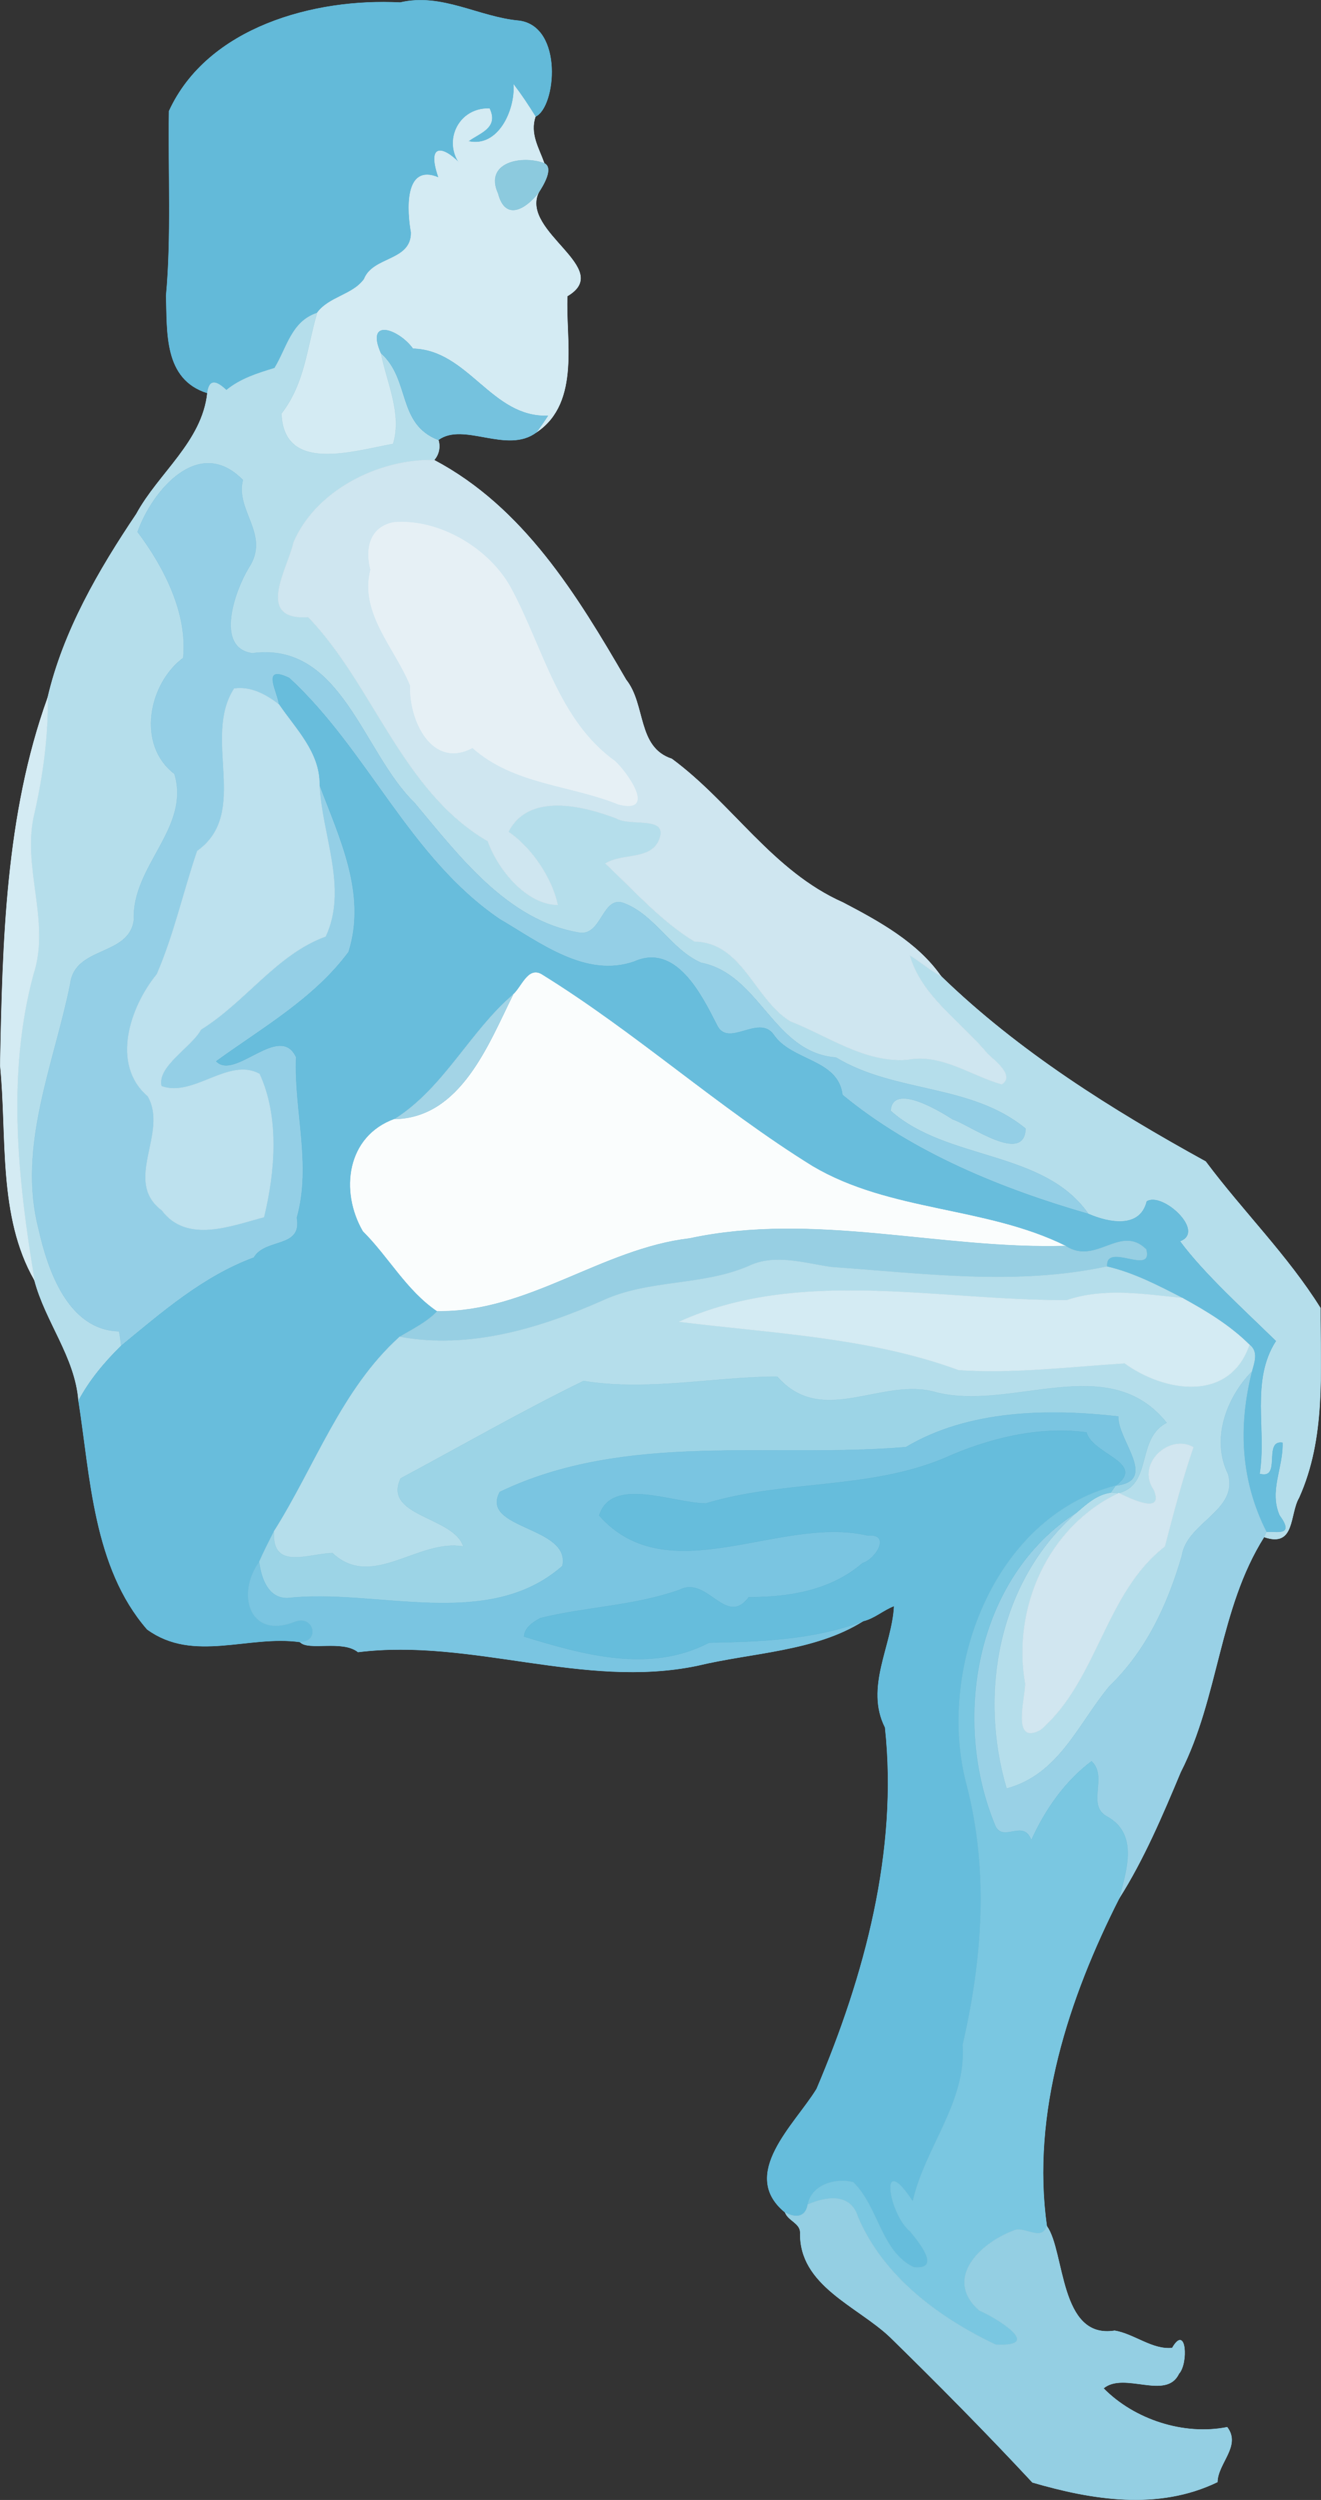 <svg xmlns="http://www.w3.org/2000/svg" viewBox="0 0 521.614 986.666" version="1.0"><rect x="0" y="0" width="521.614" height="986.666" fill="#333333" stroke="none"/><defs><clipPath id="a"><path d="M0 0h522v700H0z"/></clipPath></defs><g clip-path="url(#a)" transform="translate(-159.76 -36.92) scale(1.535)"><path d="M147.56 52.608C157.48 30.983 185 23.546 207 24.701c10.74-2.539 20.2 3.76 30.66 4.682 11.37 1.577 9.43 22.278 4.15 24.65-1.74-2.804-3.56-5.558-5.56-8.176.39 6.532-3.97 16.289-11.71 14.516 2.76-2.117 7.86-3.369 5.44-8.406-8.77-.249-12.7 10.226-5.92 16.051-4.8-6.055-10.63-8.365-7.15 1.697-8.97-3.827-8.03 8.811-7.07 14.124.05 7.468-9.79 6.089-12.09 11.976-2.96 4.12-9.05 4.495-12.12 8.725-6.59 2.16-7.76 9-10.92 14.16-4.4 1.34-8.76 2.7-12.39 5.67-2.32-2.15-4.38-3.23-4.9.75-11.31-3.55-10.27-15.77-10.62-24.96 1.4-15.043.52-31.963.76-47.552z" stroke="#63bad9" stroke-width=".1" stroke-miterlimit="10" fill="none"/><path d="M147.56 52.608C157.48 30.983 185 23.546 207 24.701c10.74-2.539 20.2 3.76 30.66 4.682 11.37 1.577 9.43 22.278 4.15 24.65-1.74-2.804-3.56-5.558-5.56-8.176.39 6.532-3.97 16.289-11.71 14.516 2.76-2.117 7.86-3.369 5.44-8.406-8.77-.249-12.7 10.226-5.92 16.051-4.8-6.055-10.63-8.365-7.15 1.697-8.97-3.827-8.03 8.811-7.07 14.124.05 7.468-9.79 6.089-12.09 11.976-2.96 4.12-9.05 4.495-12.12 8.725-6.59 2.16-7.76 9-10.92 14.16-4.4 1.34-8.76 2.7-12.39 5.67-2.32-2.15-4.38-3.23-4.9.75-11.31-3.55-10.27-15.77-10.62-24.96 1.4-15.043.52-31.963.76-47.552z" fill="#63bad9"/><path d="M236.25 45.857c2 2.618 3.82 5.372 5.56 8.176-1.49 4.434.88 8.054 2.28 12.007-5.77-2.154-15.53-.252-11.85 7.79 1.83 7.054 6.99 4.049 10.34-.186-4.54 10.154 19.47 19.475 7.45 26.536-.6 10.62 3.58 27.31-7.94 35.01 1-1.38 2.01-2.78 2.92-4.23-14.54.53-20.42-16.9-34.71-17.25-3.52-4.93-12.26-8.15-8.22 1.14 1.48 7.47 5.5 15.66 3.12 23.34-10.27 1.84-28.14 7.66-28.73-7.8 6.05-7.86 6.49-16.77 9.16-25.85 3.07-4.23 9.16-4.605 12.12-8.725 2.3-5.887 12.14-4.508 12.09-11.976-.96-5.313-1.9-17.951 7.07-14.124-3.48-10.062 2.35-7.752 7.15-1.697-6.78-5.825-2.85-16.3 5.92-16.051 2.42 5.037-2.68 6.289-5.44 8.406 7.74 1.773 12.1-7.984 11.71-14.516z" stroke="#d4ebf3" stroke-width=".1" stroke-miterlimit="10" fill="none"/><path d="M236.25 45.857c2 2.618 3.82 5.372 5.56 8.176-1.49 4.434.88 8.054 2.28 12.007-5.77-2.154-15.53-.252-11.85 7.79 1.83 7.054 6.99 4.049 10.34-.186-4.54 10.154 19.47 19.475 7.45 26.536-.6 10.62 3.58 27.31-7.94 35.01 1-1.38 2.01-2.78 2.92-4.23-14.54.53-20.42-16.9-34.71-17.25-3.52-4.93-12.26-8.15-8.22 1.14 1.48 7.47 5.5 15.66 3.12 23.34-10.27 1.84-28.14 7.66-28.73-7.8 6.05-7.86 6.49-16.77 9.16-25.85 3.07-4.23 9.16-4.605 12.12-8.725 2.3-5.887 12.14-4.508 12.09-11.976-.96-5.313-1.9-17.951 7.07-14.124-3.48-10.062 2.35-7.752 7.15-1.697-6.78-5.825-2.85-16.3 5.92-16.051 2.42 5.037-2.68 6.289-5.44 8.406 7.74 1.773 12.1-7.984 11.71-14.516z" fill="#d4ebf3"/><path d="M232.24 73.83c-3.68-8.042 6.08-9.944 11.85-7.79 2.47 1.206-.23 5.661-1.51 7.604-3.35 4.235-8.51 7.24-10.34.186z" stroke="#8ccade" stroke-width=".1" stroke-miterlimit="10" fill="none"/><path d="M232.24 73.83c-3.68-8.042 6.08-9.944 11.85-7.79 2.47 1.206-.23 5.661-1.51 7.604-3.35 4.235-8.51 7.24-10.34.186z" fill="#8ccade"/><path d="M174.71 118.7c3.16-5.16 4.33-12 10.92-14.16-2.67 9.08-3.11 17.99-9.16 25.85.59 15.46 18.46 9.64 28.73 7.8 2.38-7.68-1.64-15.87-3.12-23.34 7.68 6.85 4.07 18.15 14.76 22.32.58 1.79.16 3.77-1.09 5.17-14.31-.35-30.52 7.84-36.19 21.23-1.41 6.59-10.04 20.07 3.79 19.14 16.86 17.51 24.11 44.77 46.2 57.63 2.67 7.48 10.1 16.36 18 16.37-1.35-6.53-6.46-14.59-12.68-18.78 5.19-10.18 19.13-6.73 27.71-3.47 3.81 2.24 13.99-.97 10.87 5.93-2.49 4.86-9.49 3-13.65 5.69 7.39 6.91 14.26 14.76 22.91 20.04 12.37.21 15.34 14.7 24.62 20.49 9.74 3.79 19.22 10.77 30.17 9.91 8.74-1.7 16.28 4.09 24.29 6.33 3.53-2.32-2.24-6.39-3.75-7.95-6.71-8.12-16.98-14.7-19.95-25.24 2.74 1.69 5.19 3.83 8.04 5.37 20.01 19.41 43.96 34.38 68.1 47.67 9.58 12.83 21.01 24.06 29.52 37.67-.06 16.5 1.42 33.34-5.52 48.78-2.49 4.21-.92 12.91-8.98 10.1.14-.33.43-.99.58-1.32 2.37-.31 7.47 1.35 3.37-4.28-2.74-6.3 1-12.33.78-18.65-5.03-.75-.08 9.66-5.89 8 1.83-11.31-2.41-23.89 4.18-34.14-7.81-7.67-18.49-17.29-24.68-25.68 6.72-2.44-4.52-12.76-8.51-10.22-1.75 7.08-9.75 5.49-15.01 3.22-11.47-16.48-36.33-13.58-50.88-26.51.45-7.4 12.73.11 15.93 2.16 4.67 1.59 18.42 11.67 18.78 2.41-14.06-11.57-33.44-9.03-48.78-18.28-16.21-1.26-19.48-21.39-34.72-24.37-7.75-3.44-11.8-12.24-19.78-15.3-5.61-2.19-5.69 8.49-11.51 7.57-18.61-3.08-31.07-19.92-42.5-33.5-13.27-12.92-18.7-41.4-41.63-38.35-9.65-1.34-4.56-15.96-.94-21.93 5.69-8.58-3.53-14.66-1.49-22.61-11.32-11.58-23.33 2.75-27.08 13.35 6.87 9.11 12.89 21 11.74 32.39-8.92 6.64-12.03 22.36-2.25 29.82 4.18 13.95-11.01 23.62-10.44 37.55-1.22 9.46-15.22 6.63-16.38 16.49-4.17 20.62-13.6 41.71-8.15 62.9 2.38 10.66 7.6 26.06 20.73 26.38.23 1.23.4 2.48.52 3.74-4.26 4.18-8.15 8.82-10.97 14.11-.87-11.29-8.54-20.31-11.34-31.01-4.31-25.8-7.2-52.9-.3-78.54 4.57-13.82-3.22-27.83.33-41.73 2.16-9.67 3.5-19.51 3.37-29.44 3.97-17.12 13.12-32.85 22.83-47.29 5.7-10.49 16.91-18.54 18.26-31.07.52-3.98 2.58-2.9 4.9-.75 3.63-2.97 7.99-4.33 12.39-5.67z" stroke="#b5deeb" stroke-width=".1" stroke-miterlimit="10" fill="none"/><path d="M174.71 118.7c3.16-5.16 4.33-12 10.92-14.16-2.67 9.08-3.11 17.99-9.16 25.85.59 15.46 18.46 9.64 28.73 7.8 2.38-7.68-1.64-15.87-3.12-23.34 7.68 6.85 4.07 18.15 14.76 22.32.58 1.79.16 3.77-1.09 5.17-14.31-.35-30.52 7.84-36.19 21.23-1.41 6.59-10.04 20.07 3.79 19.14 16.86 17.51 24.11 44.77 46.2 57.63 2.67 7.48 10.1 16.36 18 16.37-1.35-6.53-6.46-14.59-12.68-18.78 5.19-10.18 19.13-6.73 27.71-3.47 3.81 2.24 13.99-.97 10.87 5.93-2.49 4.86-9.49 3-13.65 5.69 7.39 6.91 14.26 14.76 22.91 20.04 12.37.21 15.34 14.7 24.62 20.49 9.74 3.79 19.22 10.77 30.17 9.91 8.74-1.7 16.28 4.09 24.29 6.33 3.53-2.32-2.24-6.39-3.75-7.95-6.71-8.12-16.98-14.7-19.95-25.24 2.74 1.69 5.19 3.83 8.04 5.37 20.01 19.41 43.96 34.38 68.1 47.67 9.58 12.83 21.01 24.06 29.52 37.67-.06 16.5 1.42 33.34-5.52 48.78-2.49 4.21-.92 12.91-8.98 10.1.14-.33.43-.99.58-1.32 2.37-.31 7.47 1.35 3.37-4.28-2.74-6.3 1-12.33.78-18.65-5.03-.75-.08 9.66-5.89 8 1.83-11.31-2.41-23.89 4.18-34.14-7.81-7.67-18.49-17.29-24.68-25.68 6.72-2.44-4.52-12.76-8.51-10.22-1.75 7.08-9.75 5.49-15.01 3.22-11.47-16.48-36.33-13.58-50.88-26.51.45-7.4 12.73.11 15.93 2.16 4.67 1.59 18.42 11.67 18.78 2.41-14.06-11.57-33.44-9.03-48.78-18.28-16.21-1.26-19.48-21.39-34.72-24.37-7.75-3.44-11.8-12.24-19.78-15.3-5.61-2.19-5.69 8.49-11.51 7.57-18.61-3.08-31.07-19.92-42.5-33.5-13.27-12.92-18.7-41.4-41.63-38.35-9.65-1.34-4.56-15.96-.94-21.93 5.69-8.58-3.53-14.66-1.49-22.61-11.32-11.58-23.33 2.75-27.08 13.35 6.87 9.11 12.89 21 11.74 32.39-8.92 6.64-12.03 22.36-2.25 29.82 4.18 13.95-11.01 23.62-10.44 37.55-1.22 9.46-15.22 6.63-16.38 16.49-4.17 20.62-13.6 41.71-8.15 62.9 2.38 10.66 7.6 26.06 20.73 26.38.23 1.23.4 2.48.52 3.74-4.26 4.18-8.15 8.82-10.97 14.11-.87-11.29-8.54-20.31-11.34-31.01-4.31-25.8-7.2-52.9-.3-78.54 4.57-13.82-3.22-27.83.33-41.73 2.16-9.67 3.5-19.51 3.37-29.44 3.97-17.12 13.12-32.85 22.83-47.29 5.7-10.49 16.91-18.54 18.26-31.07.52-3.98 2.58-2.9 4.9-.75 3.63-2.97 7.99-4.33 12.39-5.67z" fill="#b5deeb"/><path d="M202.08 114.85c-4.04-9.29 4.7-6.07 8.22-1.14 14.29.35 20.17 17.78 34.71 17.25-.91 1.45-1.92 2.85-2.92 4.23-7.57 5.74-18.71-2.8-25.25 1.98-10.69-4.17-7.08-15.47-14.76-22.32z" stroke="#75c2de" stroke-width=".1" stroke-miterlimit="10" fill="none"/><path d="M202.08 114.85c-4.04-9.29 4.7-6.07 8.22-1.14 14.29.35 20.17 17.78 34.71 17.25-.91 1.45-1.92 2.85-2.92 4.23-7.57 5.74-18.71-2.8-25.25 1.98-10.69-4.17-7.08-15.47-14.76-22.32z" fill="#75c2de"/><path d="M179.56 163.57c5.67-13.39 21.88-21.58 36.19-21.23 22.99 12.16 36.76 34.73 49.38 56.48 5.12 6.42 2.75 17.4 11.76 20.34 15.61 11.52 25.82 28.86 44.06 36.95 9.29 4.87 19.1 10.24 25.18 18.92-2.85-1.54-5.3-3.68-8.04-5.37 2.97 10.54 13.24 17.12 19.95 25.24 1.51 1.56 7.28 5.63 3.75 7.95-8.01-2.24-15.55-8.03-24.29-6.33-10.95.86-20.43-6.12-30.17-9.91-9.28-5.79-12.25-20.28-24.62-20.49-8.65-5.28-15.52-13.13-22.91-20.04 4.16-2.69 11.16-.83 13.65-5.69 3.12-6.9-7.06-3.69-10.87-5.93-8.58-3.26-22.52-6.71-27.71 3.47 6.22 4.19 11.33 12.25 12.68 18.78-7.9-.01-15.33-8.89-18-16.37-22.09-12.86-29.34-40.12-46.2-57.63-13.83.93-5.2-12.55-3.79-19.14z" stroke="#cfe6f0" stroke-width=".1" stroke-miterlimit="10" fill="none"/><path d="M179.56 163.57c5.67-13.39 21.88-21.58 36.19-21.23 22.99 12.16 36.76 34.73 49.38 56.48 5.12 6.42 2.75 17.4 11.76 20.34 15.61 11.52 25.82 28.86 44.06 36.95 9.29 4.87 19.1 10.24 25.18 18.92-2.85-1.54-5.3-3.68-8.04-5.37 2.97 10.54 13.24 17.12 19.95 25.24 1.51 1.56 7.28 5.63 3.75 7.95-8.01-2.24-15.55-8.03-24.29-6.33-10.95.86-20.43-6.12-30.17-9.91-9.28-5.79-12.25-20.28-24.62-20.49-8.65-5.28-15.52-13.13-22.91-20.04 4.16-2.69 11.16-.83 13.65-5.69 3.12-6.9-7.06-3.69-10.87-5.93-8.58-3.26-22.52-6.71-27.71 3.47 6.22 4.19 11.33 12.25 12.68 18.78-7.9-.01-15.33-8.89-18-16.37-22.09-12.86-29.34-40.12-46.2-57.63-13.83.93-5.2-12.55-3.79-19.14z" fill="#cfe6f0"/><path d="M139.47 160.82c3.75-10.6 15.76-24.93 27.08-13.35-2.04 7.95 7.18 14.03 1.49 22.61-3.62 5.97-8.71 20.59.94 21.93 22.93-3.05 28.36 25.43 41.63 38.35 11.43 13.58 23.89 30.42 42.5 33.5 5.82.92 5.9-9.76 11.51-7.57 7.98 3.06 12.03 11.86 19.78 15.3 15.24 2.98 18.51 23.11 34.72 24.37 15.34 9.25 34.72 6.71 48.78 18.28-.36 9.26-14.11-.82-18.78-2.41-3.2-2.05-15.48-9.56-15.93-2.16 14.55 12.93 39.41 10.03 50.88 26.51-22.24-6.41-45.21-15.7-63.28-30.61-1.12-9.31-13.11-8.6-17.76-15.56-3.85-5.24-11.73 3.68-14.56-2.47-3.98-7.79-10.47-21-21.2-16.27-12.48 4.43-24.41-4.91-34.65-10.88-23.26-15.83-33.89-43.36-54.14-62.02-7.48-3.58-2.84 3.8-2.65 6.82-3.28-2.51-7.16-4.7-11.51-4.08-8.23 12.71 4.22 31.98-9.5 41.75-3.56 10.43-5.96 21.46-10.39 31.69-6.84 8.33-11.88 23.19-2.34 31.33 5.47 9.45-6.45 21.79 3.63 29.36 6.44 8.6 17.92 3.94 26.25 1.75 2.85-11.8 3.97-25.7-1.15-36.82-8-4.34-16.93 6.19-25.23 3.16-1.23-5.13 7.76-10.05 10.18-14.57 11.52-7.13 19.47-19.37 32.06-23.93 5.78-12.39-1.05-26.18-1.59-39.09 5.13 13.68 12.26 28.05 7.52 43.07-8.86 11.99-22.17 19.49-34.06 28.12 4.84 5 16.29-10.08 20.55-1.09-.55 13.79 4.04 27.63.2 41.33 1.42 7.97-8.1 5.14-11.07 10.23-13.08 4.85-23.53 13.99-34.14 22.69-.12-1.26-.29-2.51-.52-3.74-13.13-.32-18.35-15.72-20.73-26.38-5.45-21.19 3.98-42.28 8.15-62.9 1.16-9.86 15.16-7.03 16.38-16.49-.57-13.93 14.62-23.6 10.44-37.55-9.78-7.46-6.67-23.18 2.25-29.82 1.15-11.39-4.87-23.28-11.74-32.39z" stroke="#94cfe6" stroke-width=".1" stroke-miterlimit="10" fill="none"/><path d="M139.47 160.82c3.75-10.6 15.76-24.93 27.08-13.35-2.04 7.95 7.18 14.03 1.49 22.61-3.62 5.97-8.71 20.59.94 21.93 22.93-3.05 28.36 25.43 41.63 38.35 11.43 13.58 23.89 30.42 42.5 33.5 5.82.92 5.9-9.76 11.51-7.57 7.98 3.06 12.03 11.86 19.78 15.3 15.24 2.98 18.51 23.11 34.72 24.37 15.34 9.25 34.72 6.71 48.78 18.28-.36 9.26-14.11-.82-18.78-2.41-3.2-2.05-15.48-9.56-15.93-2.16 14.55 12.93 39.41 10.03 50.88 26.51-22.24-6.41-45.21-15.7-63.28-30.61-1.12-9.31-13.11-8.6-17.76-15.56-3.85-5.24-11.73 3.68-14.56-2.47-3.98-7.79-10.47-21-21.2-16.27-12.48 4.43-24.41-4.91-34.65-10.88-23.26-15.83-33.89-43.36-54.14-62.02-7.48-3.58-2.84 3.8-2.65 6.82-3.28-2.51-7.16-4.7-11.51-4.08-8.23 12.71 4.22 31.98-9.5 41.75-3.56 10.43-5.96 21.46-10.39 31.69-6.84 8.33-11.88 23.19-2.34 31.33 5.47 9.45-6.45 21.79 3.63 29.36 6.44 8.6 17.92 3.94 26.25 1.75 2.85-11.8 3.97-25.7-1.15-36.82-8-4.34-16.93 6.19-25.23 3.16-1.23-5.13 7.76-10.05 10.18-14.57 11.52-7.13 19.47-19.37 32.06-23.93 5.78-12.39-1.05-26.18-1.59-39.09 5.13 13.68 12.26 28.05 7.52 43.07-8.86 11.99-22.17 19.49-34.06 28.12 4.84 5 16.29-10.08 20.55-1.09-.55 13.79 4.04 27.63.2 41.33 1.42 7.97-8.1 5.14-11.07 10.23-13.08 4.85-23.53 13.99-34.14 22.69-.12-1.26-.29-2.51-.52-3.74-13.13-.32-18.35-15.72-20.73-26.38-5.45-21.19 3.98-42.28 8.15-62.9 1.16-9.86 15.16-7.03 16.38-16.49-.57-13.93 14.62-23.6 10.44-37.55-9.78-7.46-6.67-23.18 2.25-29.82 1.15-11.39-4.87-23.28-11.74-32.39z" fill="#94cfe6"/><path d="M205.42 158.35c11.73-.96 24.66 6.8 30.15 17.02 8.23 15.3 12.04 33.85 26.68 44.37 2.94 2.63 10.97 13.69.91 11.12-12.54-5.08-26.85-5.06-37.54-14.53-10.38 5.55-16.34-7.05-16-15.99-3.86-9.59-13.1-18.64-10.22-29.79-1.44-5.48-.14-11.09 6.02-12.2z" stroke="#e6f0f5" stroke-width=".1" stroke-miterlimit="10" fill="none"/><path d="M205.42 158.35c11.73-.96 24.66 6.8 30.15 17.02 8.23 15.3 12.04 33.85 26.68 44.37 2.94 2.63 10.97 13.69.91 11.12-12.54-5.08-26.85-5.06-37.54-14.53-10.38 5.55-16.34-7.05-16-15.99-3.86-9.59-13.1-18.64-10.22-29.79-1.44-5.48-.14-11.09 6.02-12.2z" fill="#e6f0f5"/><path d="M175.83 205.19c-.19-3.02-4.83-10.4 2.65-6.82 20.25 18.66 30.88 46.19 54.14 62.02 10.24 5.97 22.17 15.31 34.65 10.88 10.73-4.73 17.22 8.48 21.2 16.27 2.83 6.15 10.71-2.77 14.56 2.47 4.65 6.96 16.64 6.25 17.76 15.56 18.07 14.91 41.04 24.2 63.28 30.61 5.26 2.27 13.26 3.86 15.01-3.22 3.99-2.54 15.23 7.78 8.51 10.22 6.19 8.39 16.87 18.01 24.68 25.68-6.59 10.25-2.35 22.83-4.18 34.14 5.81 1.66.86-8.75 5.89-8 .22 6.32-3.52 12.35-.78 18.65 4.1 5.63-1 3.97-3.37 4.28-6.63-13.13-7.34-26.91-3.78-41.17.63-2.34 1.77-5.17-.58-6.94-5-4.97-11.09-8.65-17.23-12.01-6.25-3.21-12.52-6.49-19.42-8.09-.48-6.61 11.98 2.49 10.07-4.45-6.66-6.51-12.86 4.32-20.73-.86-20.58-10.18-45.16-8.67-65.12-20.51-24.26-15.03-45.37-34.3-69.68-49.32-3.5-2.01-5.08 3.35-7.31 5.23-11.07 9.45-17.7 23.89-30.4 31.96-12.39 4.43-14.1 18.61-8.18 28.82 6.67 6.64 11.17 15.2 19.12 20.6-2.75 2.87-6.35 4.59-9.71 6.6-14.96 13.47-21.75 33.31-32.32 50.02-1.3 2.61-2.66 5.2-3.82 7.89-5.79 7.91-2.75 20.07 9.28 15.27 4.8-1.78 6.52 5.22 1.23 5.28-13.3-1.89-27.41 5.4-39.32-3.25-13.89-15.96-14.6-39.37-17.66-58.8 2.82-5.29 6.71-9.93 10.97-14.11 10.61-8.7 21.06-17.84 34.14-22.69 2.97-5.09 12.49-2.26 11.07-10.23 3.84-13.7-.75-27.54-.2-41.33-4.26-8.99-15.71 6.09-20.55 1.09 11.89-8.63 25.2-16.13 34.06-28.12 4.74-15.02-2.39-29.39-7.52-43.07.04-8.28-6.05-14.16-10.41-20.55z" stroke="#68bddc" stroke-width=".1" stroke-miterlimit="10" fill="none"/><path d="M175.83 205.19c-.19-3.02-4.83-10.4 2.65-6.82 20.25 18.66 30.88 46.19 54.14 62.02 10.24 5.97 22.17 15.31 34.65 10.88 10.73-4.73 17.22 8.48 21.2 16.27 2.83 6.15 10.71-2.77 14.56 2.47 4.65 6.96 16.64 6.25 17.76 15.56 18.07 14.91 41.04 24.2 63.28 30.61 5.26 2.27 13.26 3.86 15.01-3.22 3.99-2.54 15.23 7.78 8.51 10.22 6.19 8.39 16.87 18.01 24.68 25.68-6.59 10.25-2.35 22.83-4.18 34.14 5.81 1.66.86-8.75 5.89-8 .22 6.32-3.52 12.35-.78 18.65 4.1 5.63-1 3.97-3.37 4.28-6.63-13.13-7.34-26.91-3.78-41.17.63-2.34 1.77-5.17-.58-6.94-5-4.97-11.09-8.65-17.23-12.01-6.25-3.21-12.52-6.49-19.42-8.09-.48-6.61 11.98 2.49 10.07-4.45-6.66-6.51-12.86 4.32-20.73-.86-20.58-10.18-45.16-8.67-65.12-20.51-24.26-15.03-45.37-34.3-69.68-49.32-3.5-2.01-5.08 3.35-7.31 5.23-11.07 9.45-17.7 23.89-30.4 31.96-12.39 4.43-14.1 18.61-8.18 28.82 6.67 6.64 11.17 15.2 19.12 20.6-2.75 2.87-6.35 4.59-9.71 6.6-14.96 13.47-21.75 33.31-32.32 50.02-1.3 2.61-2.66 5.2-3.82 7.89-5.79 7.91-2.75 20.07 9.28 15.27 4.8-1.78 6.52 5.22 1.23 5.28-13.3-1.89-27.41 5.4-39.32-3.25-13.89-15.96-14.6-39.37-17.66-58.8 2.82-5.29 6.71-9.93 10.97-14.11 10.61-8.7 21.06-17.84 34.14-22.69 2.97-5.09 12.49-2.26 11.07-10.23 3.84-13.7-.75-27.54-.2-41.33-4.26-8.99-15.71 6.09-20.55 1.09 11.89-8.63 25.2-16.13 34.06-28.12 4.74-15.02-2.39-29.39-7.52-43.07.04-8.28-6.05-14.16-10.41-20.55z" fill="#68bddc"/><path d="M164.32 201.11c4.35-.62 8.23 1.57 11.51 4.08 4.36 6.39 10.45 12.27 10.41 20.55.54 12.91 7.37 26.7 1.59 39.09-12.59 4.56-20.54 16.8-32.06 23.93-2.42 4.52-11.41 9.44-10.18 14.57 8.3 3.03 17.23-7.5 25.23-3.16 5.12 11.12 4 25.02 1.15 36.82-8.33 2.19-19.81 6.85-26.25-1.75-10.08-7.57 1.84-19.91-3.63-29.36-9.54-8.14-4.5-23 2.34-31.33 4.43-10.23 6.83-21.26 10.39-31.69 13.72-9.77 1.27-29.04 9.5-41.75z" stroke="#bde1ee" stroke-width=".1" stroke-miterlimit="10" fill="none"/><path d="M164.32 201.11c4.35-.62 8.23 1.57 11.51 4.08 4.36 6.39 10.45 12.27 10.41 20.55.54 12.91 7.37 26.7 1.59 39.09-12.59 4.56-20.54 16.8-32.06 23.93-2.42 4.52-11.41 9.44-10.18 14.57 8.3 3.03 17.23-7.5 25.23-3.16 5.12 11.12 4 25.02 1.15 36.82-8.33 2.19-19.81 6.85-26.25-1.75-10.08-7.57 1.84-19.91-3.63-29.36-9.54-8.14-4.5-23 2.34-31.33 4.43-10.23 6.83-21.26 10.39-31.69 13.72-9.77 1.27-29.04 9.5-41.75z" fill="#bde1ee"/><path d="M104.13 297.97c.62-31.78 1.35-64.35 12.2-94.49.13 9.93-1.21 19.77-3.37 29.44-3.55 13.9 4.24 27.91-.33 41.73-6.9 25.64-4.01 52.74.3 78.54-9.41-16.43-6.97-36.91-8.8-55.22z" stroke="#d4ebf3" stroke-width=".1" stroke-miterlimit="10" fill="none"/><path d="M104.13 297.97c.62-31.78 1.35-64.35 12.2-94.49.13 9.93-1.21 19.77-3.37 29.44-3.55 13.9 4.24 27.91-.33 41.73-6.9 25.64-4.01 52.74.3 78.54-9.41-16.43-6.97-36.91-8.8-55.22z" fill="#d4ebf3"/><path d="M236.05 279.81c2.23-1.88 3.81-7.24 7.31-5.23 24.31 15.02 45.42 34.29 69.68 49.32 19.96 11.84 44.54 10.33 65.12 20.51-32.25.95-64.52-8.83-96.66-1.95-22.75 2.69-41.65 19.12-64.91 18.73-7.95-5.4-12.45-13.96-19.12-20.6-5.92-10.21-4.21-24.39 8.18-28.82 16.97-.38 24.05-19.18 30.4-31.96z" stroke="#fafdfd" stroke-width=".1" stroke-miterlimit="10" fill="none"/><path d="M236.05 279.81c2.23-1.88 3.81-7.24 7.31-5.23 24.31 15.02 45.42 34.29 69.68 49.32 19.96 11.84 44.54 10.33 65.12 20.51-32.25.95-64.52-8.83-96.66-1.95-22.75 2.69-41.65 19.12-64.91 18.73-7.95-5.4-12.45-13.96-19.12-20.6-5.92-10.21-4.21-24.39 8.18-28.82 16.97-.38 24.05-19.18 30.4-31.96z" fill="#fafdfd"/><path d="M205.65 311.77c12.7-8.07 19.33-22.51 30.4-31.96-6.35 12.78-13.43 31.58-30.4 31.96z" stroke="#a3d4e6" stroke-width=".1" stroke-miterlimit="10" fill="none"/><path d="M205.65 311.77c12.7-8.07 19.33-22.51 30.4-31.96-6.35 12.78-13.43 31.58-30.4 31.96z" fill="#a3d4e6"/><path d="M281.5 342.46c32.14-6.88 64.41 2.9 96.66 1.95 7.87 5.18 14.07-5.65 20.73.86 1.91 6.94-10.55-2.16-10.07 4.45-23.41 5.01-47.08 1.8-70.83.14-7.03-.99-14.57-3.51-21.36-.25-11.94 5.14-25.41 3.38-37.28 8.75-16.31 7.26-34.53 12.75-52.47 9.43 3.36-2.01 6.96-3.73 9.71-6.6 23.26.39 42.16-16.04 64.91-18.73z" stroke="#97cfe3" stroke-width=".1" stroke-miterlimit="10" fill="none"/><path d="M281.5 342.46c32.14-6.88 64.41 2.9 96.66 1.95 7.87 5.18 14.07-5.65 20.73.86 1.91 6.94-10.55-2.16-10.07 4.45-23.41 5.01-47.08 1.8-70.83.14-7.03-.99-14.57-3.51-21.36-.25-11.94 5.14-25.41 3.38-37.28 8.75-16.31 7.26-34.53 12.75-52.47 9.43 3.36-2.01 6.96-3.73 9.71-6.6 23.26.39 42.16-16.04 64.91-18.73z" fill="#97cfe3"/><path d="M296.63 349.61c6.79-3.26 14.33-.74 21.36.25 23.75 1.66 47.42 4.87 70.83-.14 6.9 1.6 13.17 4.88 19.42 8.09-9.93-.99-20.08-2.71-29.75.55-32.96.18-68.72-8.48-99.67 5.53 24.03 2.99 48.83 3.97 71.87 12.41 14.2.95 28.81-.86 42.69-1.73 10.17 7.38 26.95 10.18 32.09-4.75 2.35 1.77 1.21 4.6.58 6.94-6.53 6.76-10.45 17.37-6.06 26.28 2.73 9.45-10.61 12.41-11.9 21.05-3.63 12.45-9.12 24.34-18.6 33.48-8.09 9.72-12.97 22.74-26.48 26.35-7.31-24.62-2.07-53.46 18.07-71.02 2.57-2.21 5.21-4.6 8.72-5.07l2.09.12c-18.19 8.54-27.51 29.57-24.07 49.02-.06 4.05-3.53 15.93 3.96 11.83 14.67-12.7 16.5-35.21 31.93-47.13 2.23-8.57 4.48-17.13 7.35-25.51-6.12-3.55-14.82 4.23-10.16 10.98 2.76 6.62-6.18 2.17-9.01.81 8.73-2.35 4.37-13.99 12.29-18.09-14.96-18.64-39.59-2.9-59.2-7.78-13.98-4.18-29.31 9.2-40.98-4.08-16.29.08-33.29 3.82-49.82 1.13-15.93 7.77-31.46 16.71-47.03 25.04-4.68 9.85 13.71 9.77 16.11 17.51-11.66-2.02-23.42 11.28-33.66 1.7-6.04.1-15.71 4.62-15.04-5.57 10.57-16.71 17.36-36.55 32.32-50.02 17.94 3.32 36.16-2.17 52.47-9.43 11.87-5.37 25.34-3.61 37.28-8.75z" stroke="#b5deeb" stroke-width=".1" stroke-miterlimit="10" fill="none"/><path d="M296.63 349.61c6.79-3.26 14.33-.74 21.36.25 23.75 1.66 47.42 4.87 70.83-.14 6.9 1.6 13.17 4.88 19.42 8.09-9.93-.99-20.08-2.71-29.75.55-32.96.18-68.72-8.48-99.67 5.53 24.03 2.99 48.83 3.97 71.87 12.41 14.2.95 28.81-.86 42.69-1.73 10.17 7.38 26.95 10.18 32.09-4.75 2.35 1.77 1.21 4.6.58 6.94-6.53 6.76-10.45 17.37-6.06 26.28 2.73 9.45-10.61 12.41-11.9 21.05-3.63 12.45-9.12 24.34-18.6 33.48-8.09 9.72-12.97 22.74-26.48 26.35-7.31-24.62-2.07-53.46 18.07-71.02 2.57-2.21 5.21-4.6 8.72-5.07l2.09.12c-18.19 8.54-27.51 29.57-24.07 49.02-.06 4.05-3.53 15.93 3.96 11.83 14.67-12.7 16.5-35.21 31.93-47.13 2.23-8.57 4.48-17.13 7.35-25.51-6.12-3.55-14.82 4.23-10.16 10.98 2.76 6.62-6.18 2.17-9.01.81 8.73-2.35 4.37-13.99 12.29-18.09-14.96-18.64-39.59-2.9-59.2-7.78-13.98-4.18-29.31 9.2-40.98-4.08-16.29.08-33.29 3.82-49.82 1.13-15.93 7.77-31.46 16.71-47.03 25.04-4.68 9.85 13.71 9.77 16.11 17.51-11.66-2.02-23.42 11.28-33.66 1.7-6.04.1-15.71 4.62-15.04-5.57 10.57-16.71 17.36-36.55 32.32-50.02 17.94 3.32 36.16-2.17 52.47-9.43 11.87-5.37 25.34-3.61 37.28-8.75z" fill="#b5deeb"/><path d="M278.82 363.89c30.95-14.01 66.71-5.35 99.67-5.53 9.67-3.26 19.82-1.54 29.75-.55 6.14 3.36 12.23 7.04 17.23 12.01-5.14 14.93-21.92 12.13-32.09 4.75-13.88.87-28.49 2.68-42.69 1.73-23.04-8.44-47.84-9.42-71.87-12.41z" stroke="#d4ebf3" stroke-width=".1" stroke-miterlimit="10" fill="none"/><path d="M278.82 363.89c30.95-14.01 66.71-5.35 99.67-5.53 9.67-3.26 19.82-1.54 29.75-.55 6.14 3.36 12.23 7.04 17.23 12.01-5.14 14.93-21.92 12.13-32.09 4.75-13.88.87-28.49 2.68-42.69 1.73-23.04-8.44-47.84-9.42-71.87-12.41z" fill="#d4ebf3"/><path d="M254.18 379.13c16.53 2.69 33.53-1.05 49.82-1.13 11.67 13.28 27-.1 40.98 4.08 19.61 4.88 44.24-10.86 59.2 7.78-7.92 4.1-3.56 15.74-12.29 18.09l-2.09-.12c.31-.45.94-1.35 1.25-1.79 11.15-1.3.46-11.65.7-17.79-17.93-2.04-38.53-1.71-54.62 7.88-34.63 2.95-72.01-4.05-104.48 11.53-5.22 9.66 18.33 8.75 16.1 19.03-19.15 16.86-47.88 5.68-70.71 8.26-5 .11-6.77-5.12-7.3-9.25 1.16-2.69 2.52-5.28 3.82-7.89-.67 10.19 9 5.67 15.04 5.57 10.24 9.58 22-3.72 33.66-1.7-2.4-7.74-20.79-7.66-16.11-17.51 15.57-8.33 31.1-17.27 47.03-25.04z" stroke="#9cd4e6" stroke-width=".1" stroke-miterlimit="10" fill="none"/><path d="M254.18 379.13c16.53 2.69 33.53-1.05 49.82-1.13 11.67 13.28 27-.1 40.98 4.08 19.61 4.88 44.24-10.86 59.2 7.78-7.92 4.1-3.56 15.74-12.29 18.09l-2.09-.12c.31-.45.94-1.35 1.25-1.79 11.15-1.3.46-11.65.7-17.79-17.93-2.04-38.53-1.71-54.62 7.88-34.63 2.95-72.01-4.05-104.48 11.53-5.22 9.66 18.33 8.75 16.1 19.03-19.15 16.86-47.88 5.68-70.71 8.26-5 .11-6.77-5.12-7.3-9.25 1.16-2.69 2.52-5.28 3.82-7.89-.67 10.19 9 5.67 15.04 5.57 10.24 9.58 22-3.72 33.66-1.7-2.4-7.74-20.79-7.66-16.11-17.51 15.57-8.33 31.1-17.27 47.03-25.04z" fill="#9cd4e6"/><path d="M419.99 403.04c-4.39-8.91-.47-19.52 6.06-26.28-3.56 14.26-2.85 28.04 3.78 41.17-.15.33-.44.99-.58 1.32-11.66 18.49-11.62 41.15-21.46 60.45-4.63 11.06-9.46 22.44-15.81 32.45 1.83-7.17 5.04-16.51-3.11-21.02-5.51-2.97.31-10.2-4.01-14.23-6.96 5.27-11.92 12.44-15.49 20.3-2-5.43-6.87.46-9.14-3.4-11.55-27.29-5.3-64.17 20.85-80.9-20.14 17.56-25.38 46.4-18.07 71.02 13.51-3.61 18.39-16.63 26.48-26.35 9.48-9.14 14.97-21.03 18.6-33.48 1.29-8.64 14.63-11.6 11.9-21.05z" stroke="#99d1e6" stroke-width=".1" stroke-miterlimit="10" fill="none"/><path d="M419.99 403.04c-4.39-8.91-.47-19.52 6.06-26.28-3.56 14.26-2.85 28.04 3.78 41.17-.15.33-.44.99-.58 1.32-11.66 18.49-11.62 41.15-21.46 60.45-4.63 11.06-9.46 22.44-15.81 32.45 1.83-7.17 5.04-16.51-3.11-21.02-5.51-2.97.31-10.2-4.01-14.23-6.96 5.27-11.92 12.44-15.49 20.3-2-5.43-6.87.46-9.14-3.4-11.55-27.29-5.3-64.17 20.85-80.9-20.14 17.56-25.38 46.4-18.07 71.02 13.51-3.61 18.39-16.63 26.48-26.35 9.48-9.14 14.97-21.03 18.6-33.48 1.29-8.64 14.63-11.6 11.9-21.05z" fill="#99d1e6"/><path d="M337.13 396.13c16.09-9.59 36.69-9.92 54.62-7.88-.24 6.14 10.45 16.49-.7 17.79 7.96-5.89-5.89-7.93-7.49-13.69-12.2-1.68-25.29 1.55-36.64 6.66-19.56 8.15-41.19 5.52-61.28 11.61-8.55-.08-24.23-7.05-27.43 3.1 17.78 20.01 46.58-.18 68.99 5.12 6.27-.57 2.16 6.15-1.24 7.11-8.12 7.07-19.02 8.81-29.26 8.77-5.88 7.87-10.67-5.57-17.76-1.91-11.78 4.18-24.13 4.38-35.83 7.28-1.87 1-4.08 2.39-4.22 4.75 15.34 4.68 32.38 9.5 47.59 1.56 12.87-.24 26.86-.67 39.61-5.52-12.45 7.83-28.59 8.05-42.76 11.48-29.17 6.01-57.96-7.17-87.15-3.53-4.09-3.24-12.79-.23-14.93-2.58 5.29-.06 3.57-7.06-1.23-5.28-12.03 4.8-15.07-7.36-9.28-15.27.53 4.13 2.3 9.36 7.3 9.25 22.83-2.58 51.56 8.6 70.71-8.26 2.23-10.28-21.32-9.37-16.1-19.03 32.47-15.58 69.85-8.58 104.48-11.53z" stroke="#7ac5e1" stroke-width=".1" stroke-miterlimit="10" fill="none"/><path d="M337.13 396.13c16.09-9.59 36.69-9.92 54.62-7.88-.24 6.14 10.45 16.49-.7 17.79 7.96-5.89-5.89-7.93-7.49-13.69-12.2-1.68-25.29 1.55-36.64 6.66-19.56 8.15-41.19 5.52-61.28 11.61-8.55-.08-24.23-7.05-27.43 3.1 17.78 20.01 46.58-.18 68.99 5.12 6.27-.57 2.16 6.15-1.24 7.11-8.12 7.07-19.02 8.81-29.26 8.77-5.88 7.87-10.67-5.57-17.76-1.91-11.78 4.18-24.13 4.38-35.83 7.28-1.87 1-4.08 2.39-4.22 4.75 15.34 4.68 32.38 9.5 47.59 1.56 12.87-.24 26.86-.67 39.61-5.52-12.45 7.83-28.59 8.05-42.76 11.48-29.17 6.01-57.96-7.17-87.15-3.53-4.09-3.24-12.79-.23-14.93-2.58 5.29-.06 3.57-7.06-1.23-5.28-12.03 4.8-15.07-7.36-9.28-15.27.53 4.13 2.3 9.36 7.3 9.25 22.83-2.58 51.56 8.6 70.71-8.26 2.23-10.28-21.32-9.37-16.1-19.03 32.47-15.58 69.85-8.58 104.48-11.53z" fill="#7ac5e1"/><path d="M346.92 399.01c11.35-5.11 24.44-8.34 36.64-6.66 1.6 5.76 15.45 7.8 7.49 13.69-31.44 8.14-46.21 47.69-38.23 77.14 5.68 22.06 4 44.68-1.08 66.64 1.03 14.78-9.72 26.37-12.86 40.25-8.89-13.53-6.14 3.34-.64 7.74 2.14 2.66 8.21 9.9.9 9.19-8.42-3.94-9.09-15.59-15.58-21.86-4.55-1.18-10.71.6-11.69 5.74-.57 3.38-3.25 3.5-5.83 2.03-12.02-9.82 2.59-22.69 8.11-31.77 12.36-29.08 21.03-61.24 17.6-92.93-5.21-10.33 1.82-20.95 2.33-31.23-2.78 1.06-5.07 3.21-7.99 3.9-12.75 4.85-26.74 5.28-39.61 5.52-15.21 7.94-32.25 3.12-47.59-1.56.14-2.36 2.35-3.75 4.22-4.75 11.7-2.9 24.05-3.1 35.83-7.28 7.09-3.66 11.88 9.78 17.76 1.91 10.24.04 21.14-1.7 29.26-8.77 3.4-.96 7.51-7.68 1.24-7.11-22.41-5.3-51.21 14.89-68.99-5.12 3.2-10.15 18.88-3.18 27.43-3.1 20.09-6.09 41.72-3.46 61.28-11.61z" stroke="#66bddc" stroke-width=".1" stroke-miterlimit="10" fill="none"/><path d="M346.92 399.01c11.35-5.11 24.44-8.34 36.64-6.66 1.6 5.76 15.45 7.8 7.49 13.69-31.44 8.14-46.21 47.69-38.23 77.14 5.68 22.06 4 44.68-1.08 66.64 1.03 14.78-9.72 26.37-12.86 40.25-8.89-13.53-6.14 3.34-.64 7.74 2.14 2.66 8.21 9.9.9 9.19-8.42-3.94-9.09-15.59-15.58-21.86-4.55-1.18-10.71.6-11.69 5.74-.57 3.38-3.25 3.5-5.83 2.03-12.02-9.82 2.59-22.69 8.11-31.77 12.36-29.08 21.03-61.24 17.6-92.93-5.21-10.33 1.82-20.95 2.33-31.23-2.78 1.06-5.07 3.21-7.99 3.9-12.75 4.85-26.74 5.28-39.61 5.52-15.21 7.94-32.25 3.12-47.59-1.56.14-2.36 2.35-3.75 4.22-4.75 11.7-2.9 24.05-3.1 35.83-7.28 7.09-3.66 11.88 9.78 17.76 1.91 10.24.04 21.14-1.7 29.26-8.77 3.4-.96 7.51-7.68 1.24-7.11-22.41-5.3-51.21 14.89-68.99-5.12 3.2-10.15 18.88-3.18 27.43-3.1 20.09-6.09 41.72-3.46 61.28-11.61z" fill="#66bddc"/><path d="M400.9 407.14c-4.66-6.75 4.04-14.53 10.16-10.98-2.87 8.38-5.12 16.94-7.35 25.51-15.43 11.92-17.26 34.43-31.93 47.13-7.49 4.1-4.02-7.78-3.96-11.83-3.44-19.45 5.88-40.48 24.07-49.02 2.83 1.36 11.77 5.81 9.01-.81z" stroke="#d1e6f0" stroke-width=".1" stroke-miterlimit="10" fill="none"/><path d="M400.9 407.14c-4.66-6.75 4.04-14.53 10.16-10.98-2.87 8.38-5.12 16.94-7.35 25.51-15.43 11.92-17.26 34.43-31.93 47.13-7.49 4.1-4.02-7.78-3.96-11.83-3.44-19.45 5.88-40.48 24.07-49.02 2.83 1.36 11.77 5.81 9.01-.81z" fill="#d1e6f0"/><path d="M352.82 483.18c-7.98-29.45 6.79-69 38.23-77.14-.31.44-.94 1.34-1.25 1.79-3.51.47-6.15 2.86-8.72 5.07-26.15 16.73-32.4 53.61-20.85 80.9 2.27 3.86 7.14-2.03 9.14 3.4 3.57-7.86 8.53-15.03 15.49-20.3 4.32 4.03-1.5 11.26 4.01 14.23 8.15 4.51 4.94 13.85 3.11 21.02-12.99 25.61-22.73 55.17-18.62 84.27-1.34 4.17-6.02-.28-8.66 1.21-8.41 3.14-17.95 12.24-8.77 20.45 3.9 1.63 17.23 9.52 4.24 8.81-14.65-6.97-28.86-17.5-35.39-32.81-1.88-6.25-8.22-5.28-12.91-3.2.98-5.14 7.14-6.92 11.69-5.74 6.49 6.27 7.16 17.92 15.58 21.86 7.31.71 1.24-6.53-.9-9.19-5.5-4.4-8.25-21.27.64-7.74 3.14-13.88 13.89-25.47 12.86-40.25 5.08-21.96 6.76-44.58 1.08-66.64z" stroke="#7ac7e1" stroke-width=".1" stroke-miterlimit="10" fill="none"/><path d="M352.82 483.18c-7.98-29.45 6.79-69 38.23-77.14-.31.44-.94 1.34-1.25 1.79-3.51.47-6.15 2.86-8.72 5.07-26.15 16.73-32.4 53.61-20.85 80.9 2.27 3.86 7.14-2.03 9.14 3.4 3.57-7.86 8.53-15.03 15.49-20.3 4.32 4.03-1.5 11.26 4.01 14.23 8.15 4.51 4.94 13.85 3.11 21.02-12.99 25.61-22.73 55.17-18.62 84.27-1.34 4.17-6.02-.28-8.66 1.21-8.41 3.14-17.95 12.24-8.77 20.45 3.9 1.63 17.23 9.52 4.24 8.81-14.65-6.97-28.86-17.5-35.39-32.81-1.88-6.25-8.22-5.28-12.91-3.2.98-5.14 7.14-6.92 11.69-5.74 6.49 6.27 7.16 17.92 15.58 21.86 7.31.71 1.24-6.53-.9-9.19-5.5-4.4-8.25-21.27.64-7.74 3.14-13.88 13.89-25.47 12.86-40.25 5.08-21.96 6.76-44.58 1.08-66.64z" fill="#7ac7e1"/><path d="M311.87 590.88c4.69-2.08 11.03-3.05 12.91 3.2 6.53 15.31 20.74 25.84 35.39 32.81 12.99.71-.34-7.18-4.24-8.81-9.18-8.21.36-17.31 8.77-20.45 2.64-1.49 7.32 2.96 8.66-1.21 4.69 6.5 3.14 29.18 17.46 26.89 5.02.84 9.66 4.97 14.79 4.45 3.63-6.31 4.17 3.94 1.75 6.59-3.31 6.97-14.05-.66-19.42 3.78 7.87 8.01 20.58 12.22 31.82 9.99 3.66 4.8-2.42 9.25-2.51 14.11-15.28 7.39-32.26 4.56-47.59.1-11.86-12.73-24.18-25.2-36.63-37.37-8.37-7.97-23.48-13.23-23.11-26.93-.07-2.42-3.11-2.98-3.88-5.12 2.58 1.47 5.26 1.35 5.83-2.03z" stroke="#94cfe3" stroke-width=".1" stroke-miterlimit="10" fill="none"/><path d="M311.87 590.88c4.69-2.08 11.03-3.05 12.91 3.2 6.53 15.31 20.74 25.84 35.39 32.81 12.99.71-.34-7.18-4.24-8.81-9.18-8.21.36-17.31 8.77-20.45 2.64-1.49 7.32 2.96 8.66-1.21 4.69 6.5 3.14 29.18 17.46 26.89 5.02.84 9.66 4.97 14.79 4.45 3.63-6.31 4.17 3.94 1.75 6.59-3.31 6.97-14.05-.66-19.42 3.78 7.87 8.01 20.58 12.22 31.82 9.99 3.66 4.8-2.42 9.25-2.51 14.11-15.28 7.39-32.26 4.56-47.59.1-11.86-12.73-24.18-25.2-36.63-37.37-8.37-7.97-23.48-13.23-23.11-26.93-.07-2.42-3.11-2.98-3.88-5.12 2.58 1.47 5.26 1.35 5.83-2.03z" fill="#94cfe3"/></g></svg>